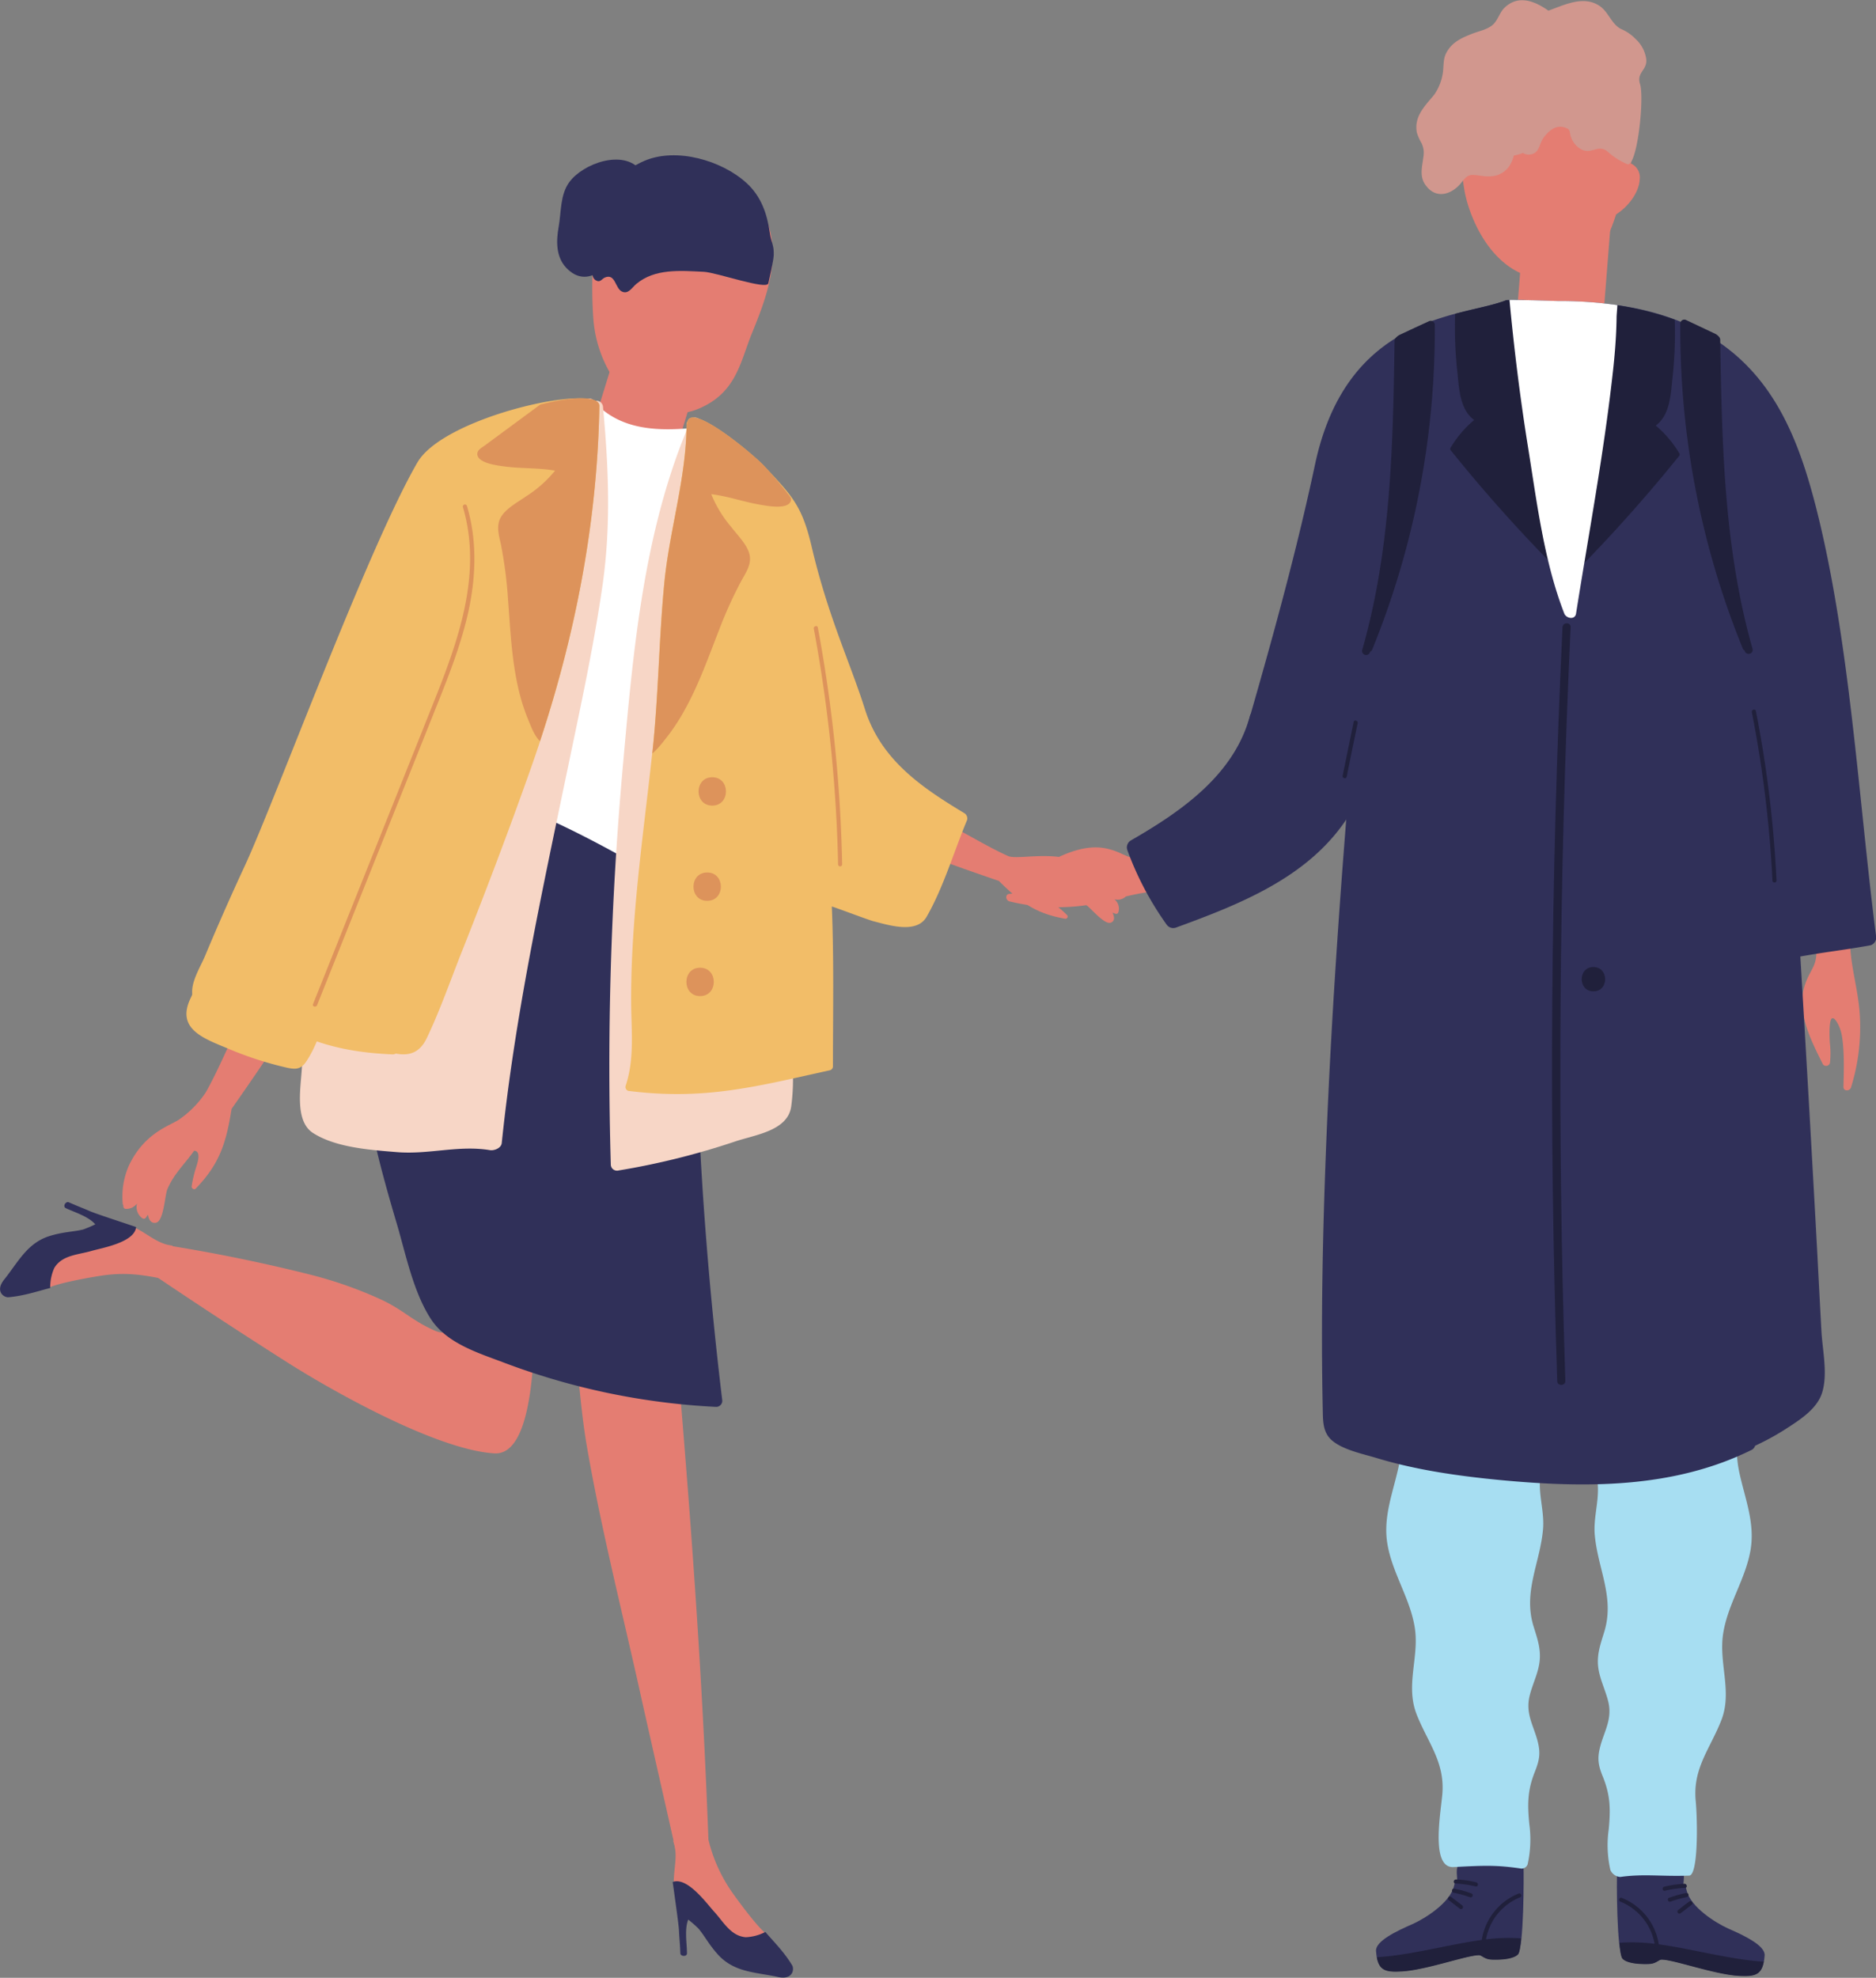 <?xml version="1.0" encoding="UTF-8"?> <svg xmlns="http://www.w3.org/2000/svg" viewBox="0 0 462.88 488.01"><rect x="0" y="0" width="462.88" height="488.01" fill="#808080" stroke="none"/> <defs> <style>.cls-1{fill:#e47d72;}.cls-2{fill:#303059;}.cls-3{fill:#20203b;}.cls-4{fill:#a7def2;}.cls-5{fill:#fff;}.cls-6{fill:#f7d6c6;}.cls-7{fill:#f2bd68;}.cls-8{fill:#dd935b;}.cls-9{fill:#d1978e;}</style> </defs> <g id="Слой_2" data-name="Слой 2"> <g id="Layer_1" data-name="Layer 1"> <path class="cls-1" d="M372.74,415.81c-3.17-1.71-8.77.8-11.13,2.89a1.19,1.19,0,0,0-.45,1.08,1.48,1.48,0,0,0-.48,1.11q-.19,16.8.35,33.6c.08,2.63.18,5.27.29,7.9.06,1.44-.33,3.85.48,5.17,1.41,2.33,5.79,1.8,8.13,1.83a1.52,1.52,0,0,0,1.38-1.2c1.63-14,2.27-28.15,2.7-42.27C374.1,423.27,375.73,417.41,372.74,415.81Z"></path> <path class="cls-2" d="M375.91,460.38c-.06-1.21.51-2.27-3.17-2-2.07.17-5.36.35-9.62.9-2.86.38-3.9.16-3.64,3.56.21,2.79,0-.68-.72,2.53-.95,4.12-7.14,8-10.24,9.39-4.08,1.77-9.16,4.24-9,6.62.32,4.8,2.07,5.24,6.38,5,6-.35,16-4,19-4,.73,0,1.27,1,3.1,1.08,3,.11,5.6-.27,6.55-1.33C376,480.5,376,462.94,375.91,460.38Z"></path> <path class="cls-3" d="M375.31,478.29a44,44,0,0,0-8.66.24,13.81,13.81,0,0,1,8.46-10.4.5.5,0,0,0-.38-.92,14.78,14.78,0,0,0-9.12,11.46c-7.94,1.06-17.86,3.83-25.88,4.26.59,3.41,2.4,3.74,6.21,3.51,6-.35,16-4,19-4,.73,0,1.26,1,3.1,1.09,3,.11,5.6-.27,6.55-1.33C374.89,481.83,375.13,480.38,375.31,478.29Z"></path> <path class="cls-3" d="M364.25,464.46a23.74,23.74,0,0,0-5-.71c-.63,0-.77.95-.13,1a26.85,26.85,0,0,1,5,.72C364.74,465.6,364.86,464.61,364.25,464.46Zm-1.17,2.75a25.17,25.17,0,0,0-4.26-1.19c-.63-.12-.77.86-.14,1a26.46,26.46,0,0,1,4,1.11C363.29,468.34,363.68,467.43,363.08,467.21Zm-2.22,3-2.81-2.16a.5.5,0,0,0-.61.79l2.81,2.16A.5.5,0,0,0,360.86,470.23Z"></path> <path class="cls-1" d="M400.88,427c.43,14.12,1.07,28.23,2.71,42.27a1.5,1.5,0,0,0,1.38,1.2c2.33,0,6.72.51,8.13-1.82.8-1.33.42-3.73.48-5.18.11-2.63.2-5.26.29-7.9q.53-16.79.35-33.6a1.48,1.48,0,0,0-.49-1.11,1.19,1.19,0,0,0-.45-1.08c-2.35-2.08-7.95-4.59-11.12-2.89C399.17,418.49,400.8,424.35,400.88,427Z"></path> <path class="cls-2" d="M399,461.46c.06-1.21-.5-2.27,3.18-2,2.07.17,5.36.35,9.61.91,2.86.37,3.91.15,3.65,3.56-.21,2.78,0-.68.72,2.52.95,4.12,7.14,8,10.24,9.4,4.07,1.77,9.15,4.23,9,6.62-.32,4.79-2.08,5.23-6.38,5-6-.35-16-4-19-4-.73,0-1.26,1-3.09,1.09-3,.1-5.6-.28-6.56-1.34C398.89,481.58,398.86,464,399,461.46Z"></path> <path class="cls-3" d="M399.59,479.37a44,44,0,0,1,8.66.25,13.84,13.84,0,0,0-8.46-10.41.49.49,0,0,1,.38-.91,14.72,14.72,0,0,1,9.11,11.45c7.94,1.07,17.87,3.83,25.89,4.27-.59,3.4-2.4,3.73-6.21,3.51-6-.35-16-4-19-4-.73,0-1.27,1-3.1,1.08-3,.11-5.6-.27-6.55-1.33C400,482.91,399.77,481.46,399.59,479.37Z"></path> <path class="cls-3" d="M410.78,466.53a26.83,26.83,0,0,1,5-.71c.64,0,.49-1-.14-1a25.14,25.14,0,0,0-5,.71C410,465.69,410.16,466.68,410.78,466.53Zm1.43,2.68a26.7,26.7,0,0,1,4-1.12c.63-.12.5-1.11-.13-1a25.86,25.86,0,0,0-4.26,1.19C411.21,468.52,411.61,469.43,412.21,469.21Zm2.44,2.89c.94-.71,1.88-1.43,2.81-2.16a.5.5,0,0,0-.61-.78c-1,.71-1.88,1.43-2.82,2.16A.5.5,0,0,0,414.65,472.1Z"></path> <path class="cls-1" d="M122,358.61c15.08.88,8.42-61.85,8.5-62.83.71-8.64-13.64-1.09-13.6-9.75,0-1-.54-2.21-1.73-2.25-14.28-.49,5.83,50.71-8,44.5-5.81-2.62-7.28-4.82-13-7.56a101.48,101.48,0,0,0-18.18-6.35,408,408,0,0,0-42-8.18c-2.13-.33-2.84,2.39-1.54,3.53a1.77,1.77,0,0,0,.75,1.66q18.39,12.51,37.17,24.45C81.79,343.14,107.8,357.78,122,358.61Z"></path> <path class="cls-4" d="M382.25,331.32c-1.22-5.79-3.09-12.17-8.91-14.77-6.41-2.86-14.6-3.3-21.65-3.32.37-1.81-2.43-2.56-2.91-.72-2.12,8.22-4.28,16.59-4.27,25.13,0,8.19,2.35,16.15.57,24.32-1.4,6.42-3.89,12.4-2.74,19.09,1.23,7.2,5.64,13.42,6.75,20.64s-2.36,14.11.44,21.3c2.74,7,7.09,11.83,6.33,19.89-.48,5.08-2.81,18.11,2.8,17.81,7.75-.41,10.6-.5,16.41.33a1.56,1.56,0,0,0,1.85-1,28.19,28.19,0,0,0,.41-10c-.47-4.83-.45-8.22,1.35-12.77.89-2.27,1.43-4,.95-6.55-.83-4.38-3.37-7.45-2.23-12.2.71-3,2.22-5.73,2.5-8.81s-.65-5.57-1.52-8.41c-2.6-8.5,1.55-15.46,2.33-23.81.38-4-.89-7.79-.77-11.79.13-4.29,1.65-8.41,2.47-12.58A54.87,54.87,0,0,0,382.25,331.32Z"></path> <path class="cls-4" d="M391.8,354.47c.82,4.18,2.34,8.3,2.47,12.59.12,4-1.15,7.77-.77,11.79.78,8.35,4.94,15.3,2.33,23.81-.87,2.84-1.81,5.38-1.52,8.41s1.79,5.83,2.51,8.8c1.14,4.75-1.41,7.83-2.24,12.21-.48,2.52.06,4.28,1,6.54,1.79,4.55,1.81,7.95,1.35,12.78a27.68,27.68,0,0,0,.41,10,2.85,2.85,0,0,0,2.44,1.73c5.81-.82,10.06-.08,17-.33,2.25-.09,2.09-13.41,1.61-18.48-.75-8.06,3.6-12.85,6.34-19.9s-.69-14,.43-21.29,5.52-13.45,6.76-20.65c1.14-6.68-1.35-12.66-2.75-19.08-1.78-8.17.57-16.13.57-24.32,0-8.55-2.15-16.92-4.27-25.13a1.5,1.5,0,0,0-2.9.71c-7,0-15.25.47-21.65,3.33-5.83,2.6-7.7,9-8.91,14.76A54.69,54.69,0,0,0,391.8,354.47Z"></path> <path class="cls-1" d="M72.17,243.72c-.12-1.56-2.12-2.49-3.58-2.95,0-.5-.52-1-1-.54-8.09,8.2-11.28,19.49-16.82,29.31a24.89,24.89,0,0,1-6.57,6.69c-2.25,1.55-8.52,3.2-12.39,11.35a19,19,0,0,0-1.52,9.48.53.53,0,0,0,.14.31,2.13,2.13,0,0,0,0,.25.63.63,0,0,0,.56.66,3.24,3.24,0,0,0,2.83-1.34,3.37,3.37,0,0,0,1.32,3.67.62.62,0,0,0,.85-.15c.18-.24.33-.51.49-.76.22,1.18.76,2.24,2,2,1.95-.37,2.19-6.78,2.81-8.25,1.6-3.79,4.23-6.16,6.61-9.51,1.9.08.73,3.26.57,3.83a30.35,30.35,0,0,0-1.19,5c0,.49.63.9,1,.52,6-6.17,7.56-11.49,8.86-19.68,0,0,11.06-15.67,14.94-22.41,1-1.69-1.08-4.35-.31-6.13A2.74,2.74,0,0,0,72.17,243.72Z"></path> <path class="cls-1" d="M220.39,204.05c-.73-1.16.21-2.85,1-3.93-.28-.33-.13-1,.4-.87,10,1.62,18,7.95,27,12,2.62,1,11.8-1.7,18.73,2.07,2.4,1.3,8.61,4.54,9.94,6.82a.46.46,0,0,1,.06.29l.15.17a.54.54,0,0,1-.06.75,2.83,2.83,0,0,1-2.69.51,2.94,2.94,0,0,1,1,3.28.54.54,0,0,1-.68.33c-.25-.08-.49-.19-.74-.28.46,1,.63,2-.34,2.44-1.58.75-5.05-3.66-6.24-4.38-3.09-1.86-6.17-2.18-9.59-3.32-1.29,1,1.17,2.68,1.58,3a26,26,0,0,1,3.4,2.89.54.54,0,0,1-.45.88c-7.41-1.27-11.26-4.22-16.4-9.34,0,0-15.91-5.37-22.12-8.14-1.56-.69-1.48-3.63-2.94-4.49A2.37,2.37,0,0,1,220.39,204.05Z"></path> <path class="cls-1" d="M175,459.85c-2.54-76.39-9.75-140.87-15.68-217a1.88,1.88,0,0,0-.19-2.41v-.1a2.09,2.09,0,0,0-3.34-1.46c-4.32-1.32-9.46-1.13-13.71-1.36-5-.28-13.51-1.68-18,1.22-1.28-.8-3.3-.27-3,1.57,3,19.84,6.12,39.7,12.29,58.85,3.1,9.64,6.54,19.14,8,29.21,1.37,9.53,1.81,19.15,3.46,28.65,3.56,20.58,8.77,40.95,13.28,61.35,4,17.9,6.76,29.75,10.72,47.66C168.81,466.66,175.58,462.52,175,459.85Z"></path> <path class="cls-1" d="M447.67,222c-.83,3.22.21,8.72.46,12,.34,4.54-1.61,5.14-2.9,9.37-2,6.49,1.73,13.57,4.57,19.28a1,1,0,0,0,1.71-.33,21.31,21.31,0,0,0,0-4.79c-.08-.86-.4-6.83.81-6.25.36-.1,1.75,1.76,2.18,4.51.69,4.34.37,10.59.35,12.41,0,1.14,1.57,1.06,1.86.13a49.89,49.89,0,0,0,2.1-18.92c-.68-7.77-3.45-14.64-1.84-22.55a.93.93,0,0,0-1.83-.37c-.05.21-.08.43-.12.64a21.07,21.07,0,0,0-6-5.8A1,1,0,0,0,447.67,222Z"></path> <path class="cls-1" d="M294.85,210.56c-3.27-.64-8.69.74-12,1.19-4.51.63-5.22-1.28-9.53-2.31-6.59-1.58-13.43,2.56-19,5.75a1,1,0,0,0,.43,1.68,21.41,21.41,0,0,0,4.79-.31c.85-.14,6.79-.82,6.28.42.13.35-1.65,1.85-4.36,2.45-4.3,1-10.56,1-12.37,1.12-1.14.06-1,1.63,0,1.86a49.69,49.69,0,0,0,19,.93c7.71-1.15,14.4-4.34,22.4-3.23a.93.93,0,0,0,.25-1.85l-.65-.07a21.13,21.13,0,0,0,5.42-6.33C295.91,211.3,295.39,210.66,294.85,210.56Z"></path> <rect class="cls-1" x="375.18" y="52.99" width="21.32" height="26.75" transform="translate(6.41 -30.11) rotate(4.51)"></rect> <path class="cls-1" d="M365.08,16.26a2.68,2.68,0,0,0,2.38-2.85,2.59,2.59,0,0,0-.15-.61,2.68,2.68,0,0,0,.4-1.37c8.67-2,18.12,1,26.7-.9a20.71,20.71,0,0,1,9.16,14c1.36,7.34-.85,15.1-3,22.26-2.2,7.33-5.27,21.92-17.82,22.15-14.31.27-20.33-15.5-21.42-22-1.33-7.93-2.53-21.92.17-30.34A22.92,22.92,0,0,0,365.08,16.26Z"></path> <rect class="cls-1" x="150.26" y="80.47" width="21.32" height="26.75" transform="translate(34.84 -43.29) rotate(17.15)"></rect> <path class="cls-1" d="M153,48.59A2.7,2.7,0,0,0,155.63,46a2.73,2.73,0,0,0-.09-.62,2.53,2.53,0,0,0,.52-1.32c8.83-1.2,18,2.64,26.67,1.59a20.76,20.76,0,0,1,7.82,14.82c.67,7.44-2.26,15-5.07,21.89C182.61,89.41,181.66,97.15,172,101c-5.91,2.34-14,.59-18.07-4.21a31.2,31.2,0,0,1-7.52-18c-.59-8-.48-22.06,3-30.19A23.94,23.94,0,0,0,153,48.59Z"></path> <path class="cls-2" d="M189.93,57.37c-.65-4.56-2.1-8.91-5.73-12.21-6-5.51-17.27-8.9-25.26-5.45-10.41,4.51-12.9,15.66-12.83,25.34-.13,1.39-.23,3.47.9,4.12s1.46-.38,2.3-.72c2.52-1,2.48,2.65,4.09,3.46s2.5-.92,3.59-1.84c4.56-3.83,10.78-3.3,16.69-3,3.23.17,15.51,4.56,15.9,2.83.16-.75,1.27-5.48,1.33-6.91C191,60.37,190.3,60,189.93,57.37Z"></path> <path class="cls-2" d="M158.12,42l-.15-.1c-4.24-5.13-14.08-1.57-17.47,3-2.32,3.12-2,7.42-2.66,11.08-.61,3.41-.71,7.33,1.83,10.05,5.25,5.6,11-.37,13.39-5.47,1.87-4.05,2-8.69,4-12.66C158,46,160.32,43.88,158.12,42Z"></path> <path class="cls-5" d="M172.93,107.07a1.53,1.53,0,0,0-1.51-1.51c-8.69.82-17.8.73-24.31-5.9a1.35,1.35,0,0,0-1.29-.41,1.3,1.3,0,0,0-2,.47c-8.31,16.84-17,33.61-24.26,50.93a182.78,182.78,0,0,0-8.77,25c-2.14,8.31-1.31,15.79.68,24.06a1.06,1.06,0,0,0,.09.25,1.6,1.6,0,0,0,.95,2.72c6.73.67,13.28,4.83,19.34,7.64,5.81,2.69,11.6,5.44,17.44,8.08,3.78,1.72,14.38,5.63,15.12.17a1.4,1.4,0,0,0,.4-.73A378.88,378.88,0,0,0,172.93,107.07Z"></path> <path class="cls-2" d="M173.43,294.58q-.84-12.79-1.33-25.63c-.27-6.95,0-14.22-1.89-21-3.34-11.79,8.07-22.32-2.05-28.19-11.51-6.68-38.09-22.49-51.33-23.5-.82-.07-10.59,14.42-10.72,15-27,22.15-16.67,62.12-8.21,90.67,2.24,7.58,4.06,16.85,8.43,23.55,4,6.09,11.81,8.38,18.26,10.84a171.7,171.7,0,0,0,52.12,10.82,1.51,1.51,0,0,0,1.51-1.51Q175.15,320.2,173.43,294.58Z"></path> <path class="cls-1" d="M188.78,476.94c-2.24-1.95-6.18-7.27-7.91-9.7a38.37,38.37,0,0,1-6.2-13.83.49.49,0,0,0-.48-.37c-2.4.28-4.79.45-7.2.52a.47.47,0,0,0-.46.39.42.42,0,0,0-.35.58c1.29,3.73-.31,7.43.16,11.22a9.38,9.38,0,0,0,4.51,6.87.4.4,0,0,0,.31.06c.26.55.39,1.15.66,1.71.08.15,0,.42.11.57a6.21,6.21,0,0,0,1.72,1.29,37.37,37.37,0,0,0,6.87,3.29c1.82.65,8.72,5.86,9.22,1.9C189.94,479.89,189.76,477.8,188.78,476.94Z"></path> <path class="cls-2" d="M195.46,484.94c-2-3.31-4.31-5.56-6.62-8.24A11.51,11.51,0,0,1,184,478c-3.72-.32-5.46-3.77-7.85-6.37-1.82-2-6.59-8.62-10.17-7.26.76,5.47,1.5,10.73,1.55,12,.07,1.76.22,2.7.34,5.58,0,.8,1.64.95,1.63,0,0-2.32-.65-5.87.31-8.3a28.69,28.69,0,0,1,2.5,2.18c1.57,1.85,2.59,4,5,6.63,4,4.25,9.21,4.17,14.51,5.32C195.7,488.7,196,485.82,195.46,484.94Z"></path> <path class="cls-1" d="M12.2,317.65c2.75-1.15,9.27-2.32,12.22-2.8,5.64-.9,9.6-.53,15.14.58a.49.49,0,0,0,.54-.27c.82-2.27,1.72-4.49,2.72-6.69a.47.47,0,0,0-.13-.58.43.43,0,0,0-.38-.57c-3.91-.5-6.52-3.57-10.13-4.83a9.36,9.36,0,0,0-8.15,1,.42.42,0,0,0-.19.25c-.6,0-1.21-.16-1.83-.16-.17,0-.38-.2-.56-.16a6.1,6.1,0,0,0-1.92,1,37.82,37.82,0,0,0-6,4.7c-1.39,1.34-9.12,5.21-5.79,7.42C9.05,317.38,11,318.15,12.2,317.65Z"></path> <path class="cls-6" d="M148.78,100.31A1.63,1.63,0,0,0,146.56,99a1.2,1.2,0,0,0-1.86-.36c-5.08,3.92-9.94,8.08-14.67,12.42s-10,8.61-14,13.64c-3.2,4-4.89,9.17-6.87,13.88q-4,9.62-7.79,19.35a719.69,719.69,0,0,0-25.22,78.48,1.4,1.4,0,0,0,.72,1.65,207.41,207.41,0,0,0-2.35,24.76c-.15,4.74-2.09,13.63,2.7,16.73,5.61,3.62,14.22,4.2,20.71,4.73,7.86.65,15.22-1.78,23-.48.94.15,2.73-.46,2.87-1.75,3.21-31.18,9.9-61.82,16.28-92.47,3.13-15.06,6.44-30.17,8.62-45.4C150.78,129.45,150.14,115.05,148.78,100.31Z"></path> <path class="cls-6" d="M192.42,246a146.11,146.11,0,0,1-5.65-28c-.87-8.69-1.41-17.4-2.68-26-1.45-9.89-3.64-19.65-5.51-29.46A177.1,177.1,0,0,1,175,133.23c-.2-9,.84-18-2.46-26.66a.54.54,0,0,0,0-.11c.16-.37.31-.74.47-1.12.76-1.75-1.82-3.28-2.59-1.51-11.8,27.1-14.28,57.73-16.88,86.87a822.74,822.74,0,0,0-2.83,96.66,1.53,1.53,0,0,0,1.91,1.45,184.35,184.35,0,0,0,28.72-7.14c4.93-1.67,13-2.6,13.88-8.63C196.45,264,195,254.56,192.42,246Z"></path> <path class="cls-2" d="M2.08,320.09c3.86-.35,6.89-1.4,10.31-2.29a11.67,11.67,0,0,1,1-4.93c1.93-3.2,5.79-3.23,9.19-4.21,2.59-.75,10.65-2.09,11-5.9-5.24-1.75-10.28-3.41-11.45-3.93-1.61-.72-2.52-1-5.15-2.17-.74-.33-1.58,1-.76,1.44,2.09,1,5.55,2,7.29,4a29.22,29.22,0,0,1-3,1.27c-2.36.59-4.75.54-8.17,1.58-5.58,1.69-7.83,6.4-11.21,10.65C-1.39,318.64,1,320.19,2.08,320.09Z"></path> <path class="cls-7" d="M237.9,200.62c-10.68-6.43-20.59-13.22-24.51-25.69-3.56-11.3-9.07-22.73-13.15-40.15-2.35-10-4.76-12.42-11.83-19.92-2.7-2.86-17.66-15.35-18.77-10.86a.91.91,0,0,0-.25.65c-.06,13.38-4.27,26.21-5.52,39.46-1.32,13.86-1.42,27.79-2.93,41.66-1.47,13.52-3.32,27-4.37,40.55-.55,7.09-.89,14.19-.84,21.29.05,6.85.85,13.71-1.37,20.33a1,1,0,0,0,1,1.27c18.58,2.29,31.15-1.09,49.42-5.13a1,1,0,0,0,.74-1c0-13.1.27-26.29-.28-39.41,1.4.42,8.89,3.28,10.28,3.64,3.89,1,10.66,3.16,13.11-1.1,4.18-7.27,6.76-16.17,10-23.91A1.54,1.54,0,0,0,237.9,200.62Z"></path> <path class="cls-7" d="M147.89,100.18c.1-5.78-38.23,2.43-44.9,13.93-12.32,21.26-35.17,83.58-42.62,99.6q-5.11,11-9.8,22.21c-1.15,2.75-3.63,6.56-3.08,9.69.46,2.62,4.79-1.66,6.92-.5,16.43,8.95,23.77,14.26,42.41,15.05a1.34,1.34,0,0,0,.82-.2c3.34.63,5.93-.18,7.67-3.83,3.4-7.12,6-14.73,8.94-22.06,5.85-14.79,11.5-29.67,16.79-44.67C141.15,160.74,147.35,130.9,147.89,100.18Z"></path> <path class="cls-7" d="M88.07,230.31a167.86,167.86,0,0,0-23.42-9.05l.3-.64c.77-1.74-1.78-3.26-2.57-1.51-2.18,4.81-3.72,1.95-6.39,6.5s-6.8,16.13-9,20.77c-3.59,7.55,3.33,9.87,9.39,12.4a86.06,86.06,0,0,0,13.53,4.46c2.39.56,4.07,1,5.56-1.19,2.79-4.05,4.32-9.68,6.3-14.17q3.43-7.75,6.85-15.5A1.54,1.54,0,0,0,88.07,230.31Z"></path> <path class="cls-8" d="M201.79,154.84c-.12-.63-1.07-.37-1,.26a359.49,359.49,0,0,1,6,58.18.5.5,0,0,0,1,0A357.15,357.15,0,0,0,201.79,154.84Zm-87.57-29.71c4.84,16.42-1.14,32.92-7.21,48.13q-9.41,23.6-18.86,47.18L77.23,247.77c-.23.6.73.86,1,.27l19.62-49.1q4.91-12.27,9.8-24.53c3.12-7.79,6.23-15.65,8-23.88,1.8-8.48,2.07-17.3-.43-25.66A.49.49,0,0,0,114.22,125.13Z"></path> <path class="cls-8" d="M147.89,100.22c.05-2.64-6.47-2.44-14.57-.41l-7.5,5.53L119.51,110c-.62.46-1.73,1-1.74,2,0,2.42,5.56,2.93,7,3.13,4.06.52,8.16.28,12.18,1a29.88,29.88,0,0,1-7.17,6.36c-2.05,1.44-5.17,3.06-6.34,5.39-1.06,2.11-.25,4.52.2,6.68a106.51,106.51,0,0,1,1.7,13.21c.55,7.11.85,14.27,2.37,21.26a48.83,48.83,0,0,0,2.64,8.6c.64,1.54,1.47,3.88,2.88,5.25C142.06,156.19,147.39,128.58,147.89,100.22Z"></path> <path class="cls-8" d="M169.67,104a1.13,1.13,0,0,0-.12.18c0,.17-.09.33-.13.5-.07,13.37-4.27,26.18-5.52,39.43-1.32,13.86-1.42,27.79-2.93,41.66a.88.88,0,0,1,0,.16,24.32,24.32,0,0,0,2.94-3.25,48.81,48.81,0,0,0,5-7.46c3.49-6.24,5.86-13,8.46-19.64a105,105,0,0,1,5.48-12.14c1.06-1.94,2.54-4,2.14-6.33-.44-2.58-3-5-4.5-7a29.92,29.92,0,0,1-5-8.17c4.06.47,7.91,1.89,12,2.58,1.48.25,6.95,1.38,7.65-.94a1.32,1.32,0,0,0-.05-.81,90.75,90.75,0,0,0-6.62-7.9C185.74,112,170.78,99.48,169.67,104Z"></path> <path class="cls-8" d="M175.74,191.78c-4.5,0-4.51,7,0,7S180.25,191.78,175.74,191.78Z"></path> <path class="cls-8" d="M174.49,215.28c-4.5,0-4.51,7,0,7S179,215.28,174.49,215.28Z"></path> <path class="cls-8" d="M172.74,238.78c-4.5,0-4.51,7,0,7S177.25,238.78,172.74,238.78Z"></path> <path class="cls-2" d="M448,124.87C441.57,100,430.5,74.25,384.22,74.28c-.38,0-12.38-.43-12.59-.2-10.75,4.24-39.2,3.22-47.16,40.52-5.58,26.18-13.08,52.05-20.56,77.74-.73.8-.66,2.26.67,2.4l.51,0a2.33,2.33,0,0,0,1,.1,248.53,248.53,0,0,0,26.56,1.35c-2.27,28-4.2,56.13-5.35,84.24-.92,22.38-1.41,44.83-.93,67.23.06,2.83-.05,5.72,2.25,7.73,2.7,2.35,7.62,3.34,10.94,4.34,9.87,3,20.11,4.44,30.34,5.44,21.07,2,42.83,2.19,62.22-7.38a1.69,1.69,0,0,0,.93-1.06,63.26,63.26,0,0,0,7.35-4c3.36-2.18,7.79-4.88,9.13-8.93,1.53-4.6.15-10.57-.11-15.3q-.52-9.43-1-18.86-2-36.81-4.21-73.63c8.07-1.41,9.24-1.34,17.31-2.76a2,2,0,0,0,1.41-2C458.56,197.37,456.48,158,448,124.87Z"></path> <path class="cls-1" d="M402.31,40.31c-2-.64-3.36,1-4.1,2.56a1.51,1.51,0,0,0,.8,2.06,29.83,29.83,0,0,0-1.66,2.85,1.44,1.44,0,0,0-.17.73,20.11,20.11,0,0,0-1.85,3.08c-.51,1.1.48,2.68,1.79,2.15,3.5-1.4,7.28-5.61,7.46-9.51A3.72,3.72,0,0,0,402.31,40.31Z"></path> <path class="cls-9" d="M406.16,14.36a8.29,8.29,0,0,0-2.61-4.75,10.64,10.64,0,0,0-3.64-2.48c-2.27-1.23-3-4-5-5.5-4-2.92-8.82-.45-12.86,1-3.45-2.43-7.49-4-10.89-.66-1.18,1.16-1.64,3.22-3,4.29s-3.17,1.4-4.74,2c-2.2.85-4.46,1.77-5.94,3.79s-1.18,3.31-1.44,5.65a12.68,12.68,0,0,1-2.21,5.73c-2.3,2.77-5,5.34-4.23,9.32a12.65,12.65,0,0,0,1.2,2.67c.73,1.78.52,2.59.23,4.5-.31,2.1-.6,4,.76,5.82,2.64,3.6,6.57,2.16,8.82-.72,1.68-2.15,2.08-2,4.85-1.65a9.64,9.64,0,0,0,3.43,0,5.89,5.89,0,0,0,4-3.24c1.16-2.49-.18-1.36,2.08-2.11l.8-.28a2.7,2.7,0,0,0,1.53.41c2.65-.19,2.35-2.56,3.6-4.23,2.07-2.76,4.06-3.15,5.94-2.14.64.34.48,1.47.87,2.28A5.48,5.48,0,0,0,390.45,37c2.61,1,4-1.63,6.45.62a16.74,16.74,0,0,0,4.59,2.87c2.43,1,4.29-16.25,3.17-19.75C403.71,17.74,406.63,17.34,406.16,14.36Z"></path> <path class="cls-2" d="M336.27,184.44c-2.32-2.57-7-3-10.19-3.71a91.31,91.31,0,0,0-12.2-1.69c-.49-1.55-4.93-4.38-5.46-2.44-3.94,14.66-17,23.64-29.44,30.8a2,2,0,0,0-.84,2.3,76.61,76.61,0,0,0,9.66,18.37,2,2,0,0,0,2.3.83c16-5.86,33-12.49,42.58-27.46C335.26,197.42,340.25,188.87,336.27,184.44Z"></path> <path class="cls-3" d="M352.56,79.27l-7.15,3.32a2.92,2.92,0,0,0-.92.67,1.21,1.21,0,0,0-.4,1c-.38,25.62-.89,51.36-8,76.18a1,1,0,0,0,1.92.53c0-.05,0-.1.05-.15a1,1,0,0,0,.52-.55,209.19,209.19,0,0,0,15.44-80.13A1,1,0,0,0,352.56,79.27Z"></path> <path class="cls-3" d="M414.59,79.89A209.2,209.2,0,0,0,430,160a1,1,0,0,0,.52.55c0,.05,0,.1,0,.15a1,1,0,0,0,1.92-.53c-7.07-24.82-7.57-50.56-8-76.18a1.21,1.21,0,0,0-.4-1,2.81,2.81,0,0,0-.92-.67L416.1,79A1,1,0,0,0,414.59,79.89Z"></path> <path class="cls-3" d="M387.53,154.76c.06-1.28-1.92-1.28-2,0q-4.41,92.94-1.3,186c0,1.27,2,1.28,2,0Q383.21,247.77,387.53,154.76Z"></path> <path class="cls-3" d="M393.16,238.61c-3.86,0-3.87,6,0,6S397,238.61,393.16,238.61Z"></path> <path class="cls-3" d="M414.37,111.89a26.92,26.92,0,0,0-5.83-6.88c3.52-2.64,3.7-7.63,4.12-11.71a99.18,99.18,0,0,0,.56-14.41,72.39,72.39,0,0,0-18.75-4.07,35.46,35.46,0,0,0-.72,4.09q-.5,2.93-1,5.85-1,5.83-1.81,11.7-3.34,23-5.07,46.15l-1.2,1.21c-.46.45.25,1.16.71.71l.85-.86a.52.52,0,0,0,.6-.47.66.66,0,0,1,0-.14A378.52,378.52,0,0,0,414.3,112.5.51.51,0,0,0,414.37,111.89Z"></path> <path class="cls-3" d="M386.39,141.21q-1.74-23.15-5.07-46.14-.85-5.86-1.81-11.71c-.32-2-.64-3.9-1-5.84-.18-1.06-.28-2.29-.53-3.42a62.11,62.11,0,0,0-6.37,0c-3.05,1.2-7.53,2-12.57,3.34a100.34,100.34,0,0,0,.56,14.49c.42,4.07.6,9.06,4.12,11.71a26.75,26.75,0,0,0-5.83,6.88.5.5,0,0,0,.07.6,378.66,378.66,0,0,0,27.44,30.57.57.57,0,0,1,0,.13.53.53,0,0,0,.6.48c.29.28.57.57.85.85a.5.5,0,0,0,.71-.71Z"></path> <path class="cls-5" d="M384.34,74.28c-.32,0-9.3-.33-11.89-.27,1.14,12.17,2.64,24.31,4.58,36.38,2.18,13.56,3.94,28.15,8.94,41,.47,1.2,2.64,1.65,2.9,0,3.1-19.57,6.79-39.15,9-58.84.54-4.68.93-9.37,1-14.08,0-.89.15-2,.19-3.19A100.09,100.09,0,0,0,384.34,74.28Z"></path> <path class="cls-3" d="M334,178.14q-1.37,6.63-2.72,13.26c-.13.62.83.89,1,.26Q333.6,185,335,178.41C335.09,177.78,334.13,177.52,334,178.14Z"></path> <path class="cls-3" d="M433.24,175.44c-.13-.62-1.08-.36-1,.27a290.31,290.31,0,0,1,5.09,41.56c0,.64,1,.64,1,0A287.05,287.05,0,0,0,433.24,175.44Z"></path> </g> </g> </svg> 